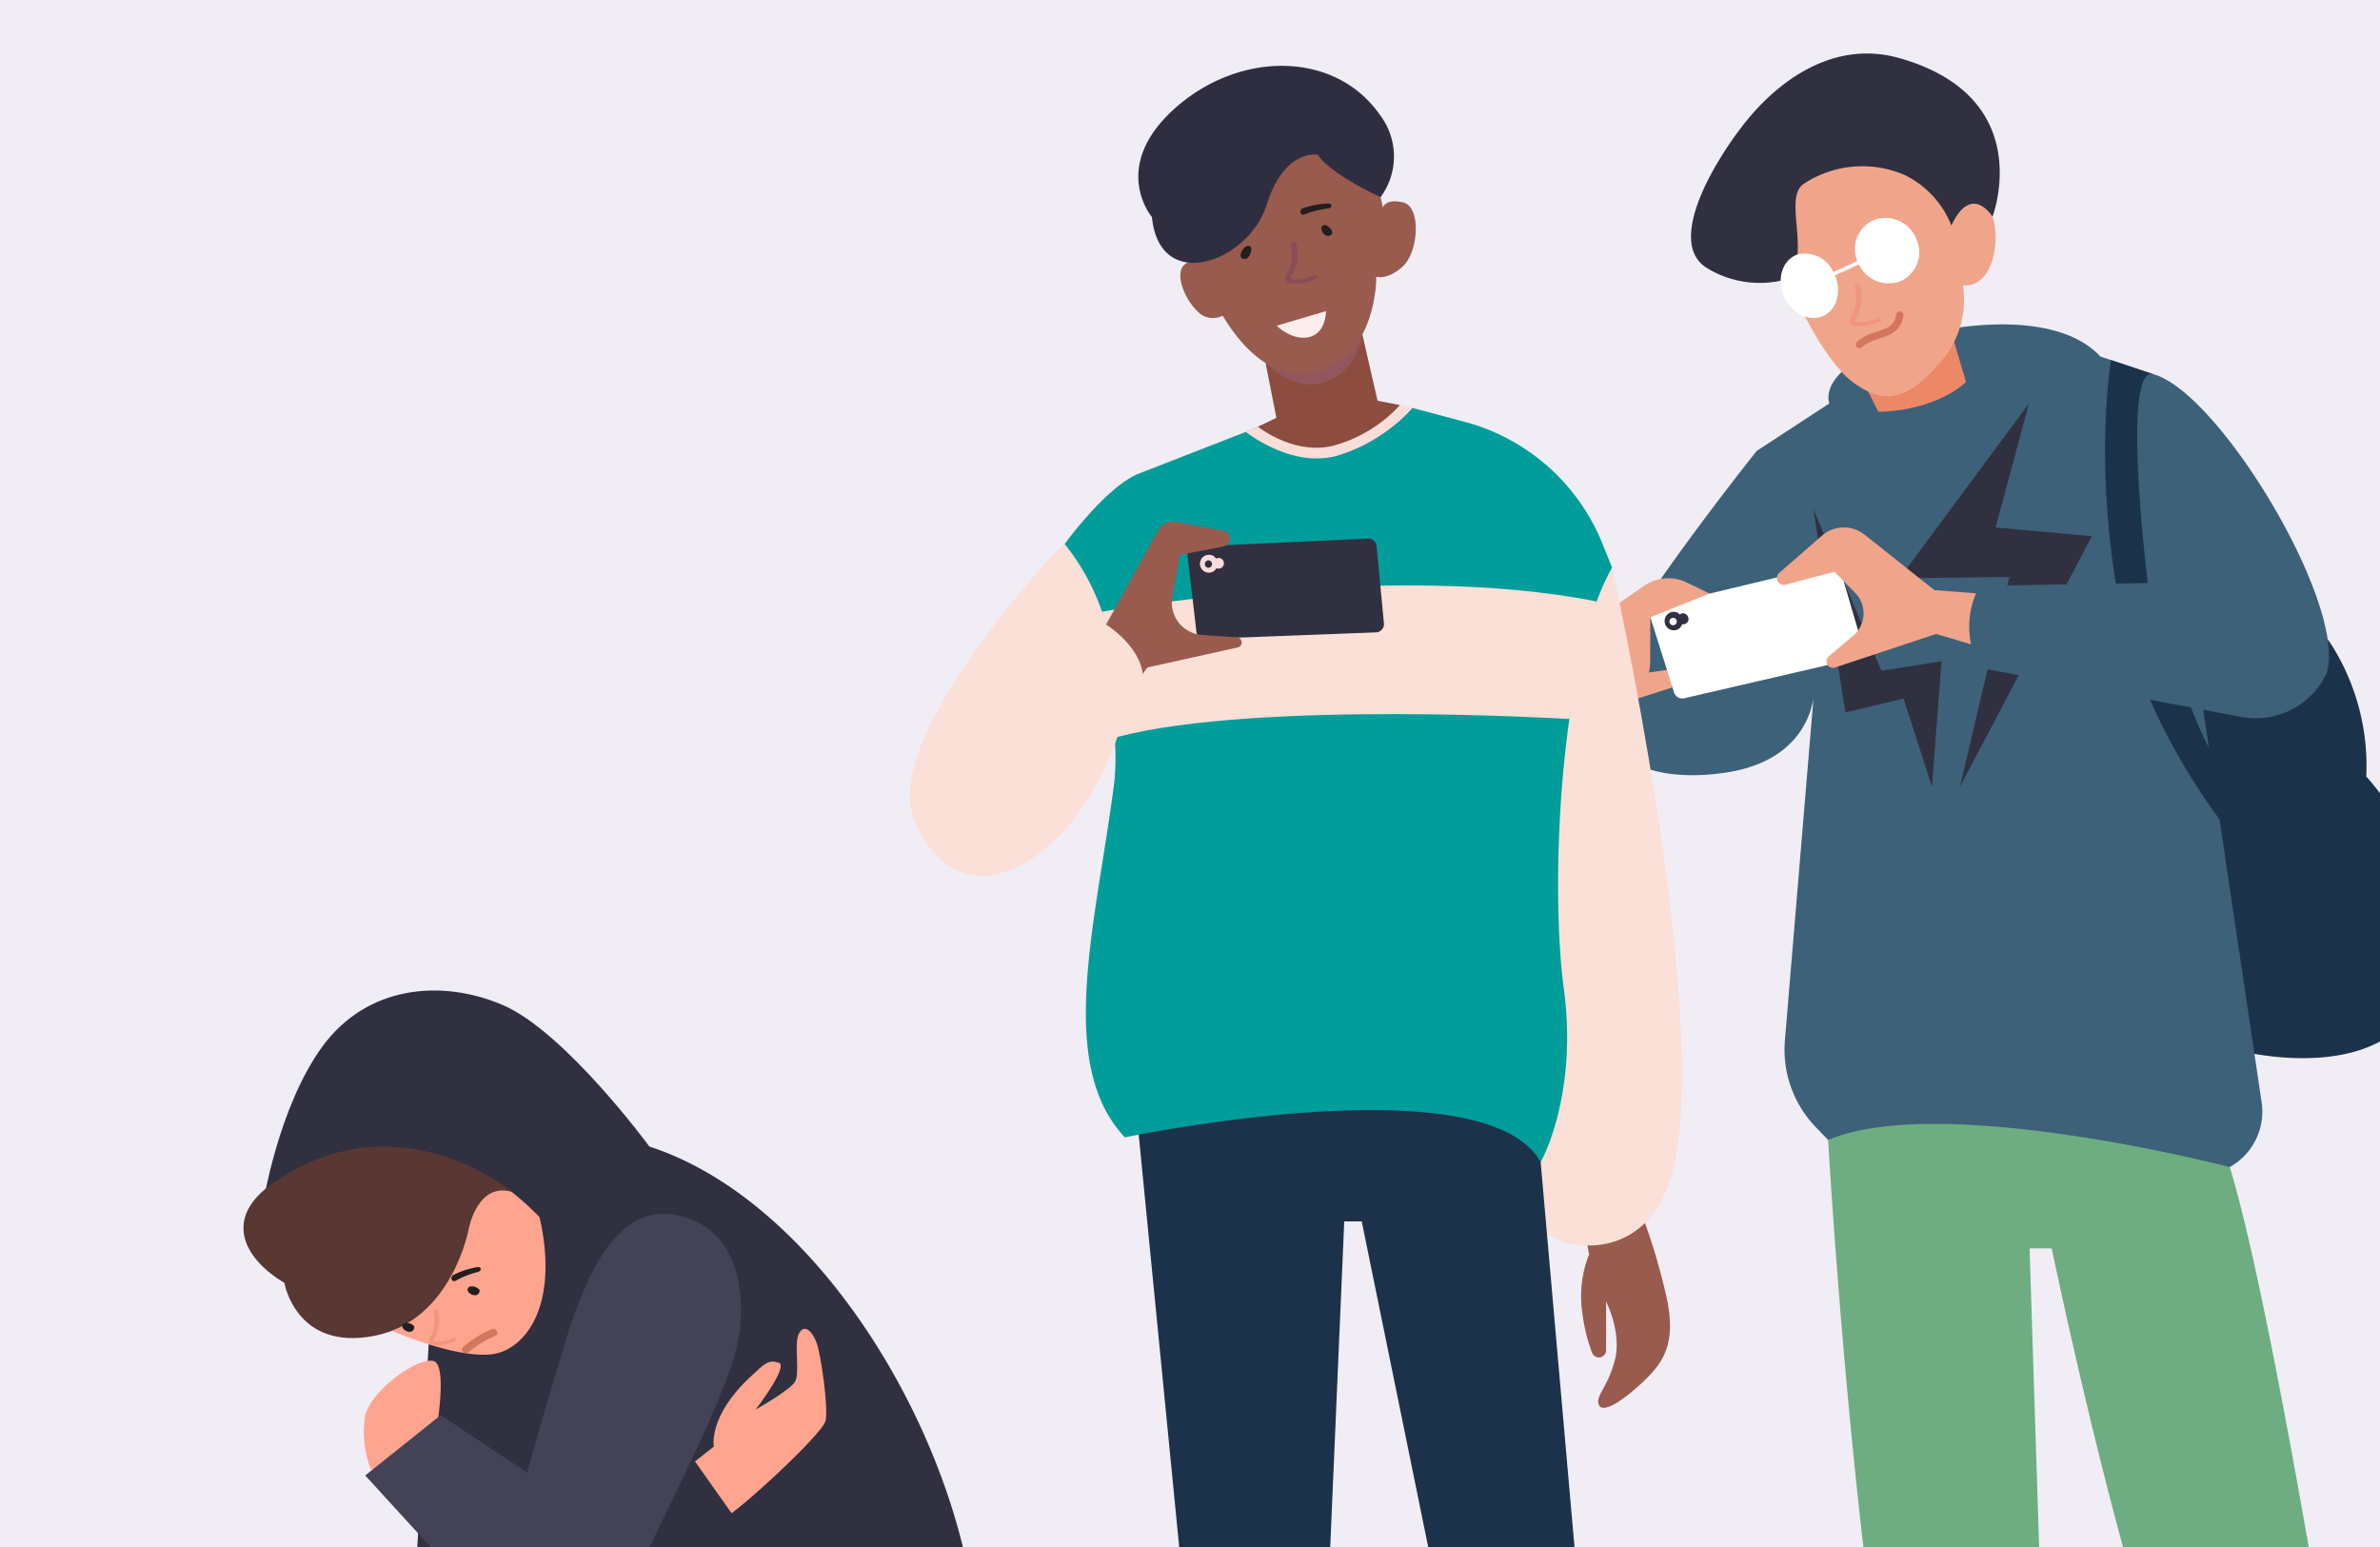 <svg xmlns="http://www.w3.org/2000/svg" xmlns:xlink="http://www.w3.org/1999/xlink" width="800" height="520" viewBox="0 0 800 520">
  <rect x="0" y="0" width="800" height="520" fill="#808080" stroke="none"/>
  <defs>
    <clipPath id="clip-path">
      <rect id="Rectangle_79" data-name="Rectangle 79" width="800" height="520" fill="#fff" stroke="#707070" stroke-width="1"/>
    </clipPath>
    <clipPath id="clip-Research_-_Cyberbullying_and_other_digital_dangers">
      <rect width="800" height="520"/>
    </clipPath>
  </defs>
  <g id="Research_-_Cyberbullying_and_other_digital_dangers" data-name="Research - Cyberbullying and other digital dangers" clip-path="url(#clip-Research_-_Cyberbullying_and_other_digital_dangers)">
    <rect width="800" height="520" fill="#fff"/>
    <rect id="Rectangle_55" data-name="Rectangle 55" width="800" height="520" fill="#f0edf5"/>
    <g id="Mask_Group_3" data-name="Mask Group 3" clip-path="url(#clip-path)">
      <g id="Group_451" data-name="Group 451">
        <g id="Group_381" data-name="Group 381" transform="translate(-50 24.846)">
          <g id="Group_351" data-name="Group 351" transform="translate(586.464 -6.855)">
            <path id="Path_142642" data-name="Path 142642" d="M3652.96,2961.565l3.729,29.819s9.625,4.039,17.395,0v-29.819Z" transform="translate(-3527.721 -2331.934)" fill="#faddd9"/>
            <path id="Path_142643" data-name="Path 142643" d="M3686.731,2966.021l12.112,31.614a18.836,18.836,0,0,0,18.021-4.9l-8.389-33.237Z" transform="translate(-3454.952 -2336.388)" fill="#faddd9"/>
            <g id="Group_19281" data-name="Group 19281" transform="translate(128.343 631.079)">
              <path id="Path_142644" data-name="Path 142644" d="M3653.944,2969.468l6.006,2.953V2967.8l-6.006-3.933Z" transform="translate(-3653.944 -2958.061)" fill="#3d6178"/>
              <path id="Path_142645" data-name="Path 142645" d="M3657.753,2962.027v6.83l6-1.034v-5.8Z" transform="translate(-3645.74 -2962.023)" fill="#3d6178"/>
              <path id="Path_142646" data-name="Path 142646" d="M3658.6,2976.927l3-2.96v-7.021l-4.243,4.97Z" transform="translate(-3646.589 -2951.418)" fill="#3d6178"/>
            </g>
            <g id="Group_19282" data-name="Group 19282" transform="translate(238.452 631.079)">
              <path id="Path_142647" data-name="Path 142647" d="M3698.656,2969.468l-6,2.953V2967.8l6-3.933Z" transform="translate(-3680.644 -2958.061)" fill="#3d6178"/>
              <path id="Path_142648" data-name="Path 142648" d="M3694.854,2962.027v6.83l-6.007-1.034v-5.8Z" transform="translate(-3688.848 -2962.023)" fill="#3d6178"/>
              <path id="Path_142649" data-name="Path 142649" d="M3692.8,2976.927l-3-2.96v-7.021l4.248,4.97Z" transform="translate(-3686.795 -2951.418)" fill="#3d6178"/>
            </g>
            <path id="Path_142650" data-name="Path 142650" d="M3706.33,2973.286s37.115,9.458,54.968-9.806c31.477-33.96-13.139-82.554-13.139-82.554a76.312,76.312,0,0,0-11.549-44.037c-23.383-35.785-61.338-10.436-65.483,24.464S3706.33,2973.286,3706.33,2973.286Z" transform="translate(-3489.238 -2637.911)" fill="#1b324b"/>
            <path id="Path_142651" data-name="Path 142651" d="M3638,2892.579s3.886,68.127,11.881,137.084A695.719,695.719,0,0,0,3679,3159.788l34.17,2.214-7.458-232.979h7.453s18.635,90.089,36.652,142.264a827.332,827.332,0,0,0,36.036,88.5l34.166-5.675s-30.03-197.133-47.012-252.427S3637.19,2879.793,3638,2892.579Z" transform="translate(-3559.969 -2527.387)" fill="#6dad81"/>
            <path id="Path_142652" data-name="Path 142652" d="M3728.558,2793.051s38.1-8.751,54.254,8.585l17.808,5.944,36.389,244.726a21.34,21.34,0,0,1-10.394,21.6l-.316.182s-96.914-25.263-135.015-9.11l-4.17-4.338a37.522,37.522,0,0,1-10.348-29.138l9.96-119.228s1.247,24.725-30.222,29.281-47.372-10.524-42.319-29.281,53.11-78.91,53.11-78.91l24.412-15.957S3685.486,2802.757,3728.558,2793.051Z" transform="translate(-3613.262 -2699.79)" fill="#3d6178"/>
            <path id="Path_142653" data-name="Path 142653" d="M3636.418,2810.524l10.784,68.338,19.552-4.676,9.546,29.669,3.2-42.184-20.2,3.181Z" transform="translate(-3563.364 -2657.382)" fill="#303040"/>
            <path id="Path_142654" data-name="Path 142654" d="M3616.279,2839.037l17.673-5.678-.059-5.85-12.064,1.707Z" transform="translate(-3606.758 -2620.784)" fill="#f0a58b"/>
            <path id="Path_142655" data-name="Path 142655" d="M3619.146,2834.187l7.976,25.3a2.876,2.876,0,0,0,3.393,1.94l58.031-13.448a2.88,2.88,0,0,0,2.156-3.451c-.013-.053-.027-.1-.042-.158l-7.575-25.891a2.879,2.879,0,0,0-3.436-1.991l-58.432,14.04a2.872,2.872,0,0,0-2.125,3.466C3619.11,2834.062,3619.126,2834.124,3619.146,2834.187Z" transform="translate(-3600.87 -2644.703)" fill="#fff"/>
            <path id="Path_142656" data-name="Path 142656" d="M3626.6,2821.963a1.821,1.821,0,0,0-.859.408,2.815,2.815,0,0,0-2.7-.831,3.107,3.107,0,0,0,1.165,6.1,2.811,2.811,0,0,0,2.292-2.036,1.753,1.753,0,0,0,2.04-2.327A1.866,1.866,0,0,0,3626.6,2821.963Z" transform="translate(-3597.55 -2633.805)" fill="#303040"/>
            <path id="Path_142657" data-name="Path 142657" d="M3621.1,2823.541v.079a1.244,1.244,0,0,0,2.442-.471v-.075a1.244,1.244,0,0,0-2.442.467Z" transform="translate(-3596.394 -2632.418)" fill="#fff"/>
            <path id="Path_142658" data-name="Path 142658" d="M3641.76,2807.412l4.982,10s17.925.289,29.519-10l-4.553-15.268Z" transform="translate(-3551.854 -2696.986)" fill="#ec8865"/>
            <path id="Path_142659" data-name="Path 142659" d="M3689.1,2799.266l-43.489,58.76,36.863-.447-16.563,70.537,44.313-84.217-32.335-2.949Z" transform="translate(-3543.559 -2681.644)" fill="#303040"/>
            <path id="Path_142660" data-name="Path 142660" d="M3700.688,2834.708l-15.218-1.166-23.444-18.631a11.224,11.224,0,0,0-14.347.323l-14.348,12.5a2.31,2.31,0,0,0,2.1,3.975l16.489-4.338,6.975,7.162a9.789,9.789,0,0,1-.187,13.842c-.16.159-.328.313-.5.457l-8.232,6.976a2.184,2.184,0,0,0,2.1,3.742l34-11.29,13.049,3.9Z" transform="translate(-3571.72 -2653.17)" fill="#f0a58b"/>
            <path id="Path_142661" data-name="Path 142661" d="M3693.367,2798.772s2.068-9.11,9.732-7.039,7.454,28.161-4.869,28.371-.934,0-.934,0a31.718,31.718,0,0,1-7.42,25.683c-10.354,11.8-18.017,15.419-29.614,6.778s-23.436-37.635-23.436-37.635-10.61-33.752-1.891-39.759,41.031-4.551,48.69,0S3693.367,2798.772,3693.367,2798.772Z" transform="translate(-3573.967 -2742.134)" fill="#f0a58b"/>
            <path id="Path_142662" data-name="Path 142662" d="M3710.928,2819.839a31.945,31.945,0,0,0-15.581-16.955,35.755,35.755,0,0,0-34.375,3.108c-6.214,4.968,2.071,21.742-4.141,31.475a33.932,33.932,0,0,1-28.162-3.425c-14.083-8.79,3.313-37.163,13.66-49.8s28.723-27.087,51.148-20.707c46.591,13.252,31.269,53.221,31.269,53.221C3716.522,2805.55,3710.928,2819.839,3710.928,2819.839Z" transform="translate(-3591.442 -2761.981)" fill="#303040"/>
            <path id="Path_142663" data-name="Path 142663" d="M3654.6,2790.345a6.14,6.14,0,0,1-2.753,4.458,24.056,24.056,0,0,1-4.313,1.622,16.958,16.958,0,0,0-6.205,3.3c-1.192,1.073.581,2.827,1.746,1.746,2.614-2.351,6.179-2.753,9.276-4.184a8.11,8.11,0,0,0,4.631-6.3A1.234,1.234,0,0,0,3654.6,2790.345Z" transform="translate(-3553.644 -2702.777)" fill="#d4755d"/>
            <path id="Path_142664" data-name="Path 142664" d="M3638.315,2791.881a10.373,10.373,0,0,1,12.277,5.753q4.107-1.708,8.1-3.673a10.574,10.574,0,0,1,5.7-13.823l.041-.016a11.227,11.227,0,0,1,14.152,6.565,10.608,10.608,0,0,1-5.315,14.03c-.106.046-.209.091-.314.132a11.165,11.165,0,0,1-13.77-5.749q-3.973,1.95-8.058,3.651c.025.063.058.119.084.18,2.353,5.727.4,11.849-4.377,13.681s-10.547-1.325-12.9-7.048S3633.545,2793.725,3638.315,2791.881Z" transform="translate(-3570.852 -2724.228)" fill="#fff"/>
            <path id="Path_142665" data-name="Path 142665" d="M3621.868,2825.446l7.319-5.04a14.257,14.257,0,0,1,14.323-1.078l7.657,3.719-19.914,7.946-.069,14.967a15.435,15.435,0,0,1-15.436,15.369,2.353,2.353,0,0,1-2.353-2.358c0-.081,0-.162.009-.242l2.372-23A14.267,14.267,0,0,1,3621.868,2825.446Z" transform="translate(-3612.973 -2641.509)" fill="#f0a58b"/>
            <path id="Path_142666" data-name="Path 142666" d="M3669.532,2794.646s-5.88,33.629,2.4,79.843,41.2,83.648,41.2,83.648l-3.045-20.486s-16.045-19.969-23.5-62.032a282.2,282.2,0,0,1-3.121-76.319Z" transform="translate(-3496.376 -2691.598)" fill="#1b324b"/>
            <path id="Path_142667" data-name="Path 142667" d="M3714.913,2796.21c-11.016-3.015-1.859,70.2-1.859,70.2l-56.533.934a28.963,28.963,0,0,0,0,27.554l87.99,16.508a26.288,26.288,0,0,0,28.7-14.786C3780.157,2873.867,3737.133,2802.289,3714.913,2796.21Z" transform="translate(-3527.567 -2688.421)" fill="#3d6178"/>
            <path id="Path_142668" data-name="Path 142668" d="M3718.563,2973.721l-23.541-4.33a13.155,13.155,0,0,0-9.5,1.871l-18.1,11.781a33.128,33.128,0,0,1-12.008,4.781l-7.554,1.4a18.745,18.745,0,0,0-13.869,10.695,6.1,6.1,0,0,0,3.347,7.954,6.175,6.175,0,0,0,1.934.441c7.436.831,20.055,2.165,39.1,3.927,34.1,3.159,42.206-.395,42.206-.395Z" transform="translate(-3569.568 -2315.54)" fill="#303040"/>
            <path id="Path_142669" data-name="Path 142669" d="M3689.71,2977.734a32.4,32.4,0,0,1,16.9-8.426,11.794,11.794,0,0,1,11.916,5.445l10.261,16.654s15.531,4.75,19.567,14.379a47.938,47.938,0,0,1,2.423,7.412,10.108,10.108,0,0,1-7.474,12.19c-.295.07-.592.127-.891.17-7.8,1.166-18.652,1.915-26.048-1.031-12.732-5.075-25.16-17.069-25.16-17.069Z" transform="translate(-3448.537 -2315.575)" fill="#303040"/>
            <path id="Path_142670" data-name="Path 142670" d="M3687.305,2973.67s-22.56,5.763-39.023,20.209l9.322,1.083s19.1-12.442,30.126-13.29Z" transform="translate(-3537.8 -2305.849)" fill="#3d6178"/>
            <path id="Path_142671" data-name="Path 142671" d="M3689.8,2973.67a19.8,19.8,0,0,1,12.789,9.229,39.175,39.175,0,0,1,4.139,18.43l-5.591-3.608a19.525,19.525,0,0,0-11.016-17.5Z" transform="translate(-3448.344 -2305.849)" fill="#3d6178"/>
          </g>
          <g id="Group_353" data-name="Group 353" transform="translate(671.688 70.724)">
            <path id="Path_1438" data-name="Path 1438" d="M3648.254,2798.906c-2.689.974-5.994,1.221-7.523.429a1.566,1.566,0,0,1-.557-2.472,12.843,12.843,0,0,0,1.318-10.15c-.129-.355.183-.787.707-.953s1.038-.02,1.163.334a13.756,13.756,0,0,1-1.458,11.113c-.339.557-.134.765.14.907,1.156.6,4.834.18,7.01-1.064a1.131,1.131,0,0,1,1.316.049c.264.292.105.745-.352,1.007A11.31,11.31,0,0,1,3648.254,2798.906Z" transform="translate(-3639.803 -2785.69)" fill="#f2957d"/>
          </g>
          <g id="Group_380" data-name="Group 380" transform="translate(355.839 -2.713)">
            <g id="Group_19274" data-name="Group 19274" transform="translate(0 0)">
              <path id="Path_142569" data-name="Path 142569" d="M3610.441,2964.746l3.128,19.51,18.181-1.2-3.761-21.758Z" transform="translate(-3387.906 -2299.62)" fill="#a0616a"/>
              <path id="Path_142570" data-name="Path 142570" d="M3612.363,2972.989l-2.742,22.506h72.842a13.389,13.389,0,0,0-7.582-12.652l-38.137-15.371a14.8,14.8,0,0,0-11.341.072Z" transform="translate(-3389.587 -2289.208)" fill="#3d6178"/>
              <path id="Path_142571" data-name="Path 142571" d="M3611.906,2878.367l2.246,11.594a37.88,37.88,0,0,0-2.246,19.874,56.016,56.016,0,0,0,3.267,13.285,2.433,2.433,0,0,0,4.682-.923v-16.334s5.3,10.27,2.979,19.541-6.781,12.256-5.375,15.241,8.358-1.658,15.316-8.284,10.475-13.257,7.5-27.52a207.027,207.027,0,0,0-11.807-36.739Z" transform="translate(-3385.833 -2490.479)" fill="#995b4e"/>
              <path id="Path_142572" data-name="Path 142572" d="M3592.342,2961.541l-.677,22.207-18.181-1.2.08-19.667Z" transform="translate(-3463.593 -2299.115)" fill="#ffa58f"/>
              <path id="Path_142573" data-name="Path 142573" d="M3634.947,2799.546s33.488,149.791,20.406,202.766c-7.2,29.166-33.612,28.6-44.415,19.794l-4.8-60.424S3596.534,2807.275,3634.947,2799.546Z" transform="translate(-3398.909 -2630.879)" fill="#fae0d7"/>
              <path id="Path_142574" data-name="Path 142574" d="M3632.337,2972.989l3.058,22.506h-81.162a13.3,13.3,0,0,1,8.422-12.652l42.495-15.371a18.236,18.236,0,0,1,12.636.072Z" transform="translate(-3503.024 -2289.208)" fill="#3d6178"/>
              <path id="Path_142575" data-name="Path 142575" d="M3635.395,2973.307v8h-81.16a13,13,0,0,1,1.356-6.077Z" transform="translate(-3503.023 -2275.019)" fill="#faddd9"/>
              <path id="Path_142576" data-name="Path 142576" d="M3589.149,2969.059a19.812,19.812,0,0,0-13.838,13.328l15.74-.35Z" transform="translate(-3459.851 -2283.721)" fill="#39596e"/>
              <path id="Path_142577" data-name="Path 142577" d="M3592.6,2966.426l2.855,5.368-29.878,9.046-3.283-3.932S3588.327,2966.459,3592.6,2966.426Z" transform="translate(-3486.522 -2289.11)" fill="#39596e"/>
              <path id="Path_142578" data-name="Path 142578" d="M3562.564,2872.39l30.453,310.129,27.036-1.214,11.913-276.57h5.879l30.123,147.549,37.215,132.868h24.611s-.561-91.349-18.284-146.568l-13.525-153.762s-.3-21.5-52.67-28.105S3562.564,2872.39,3562.564,2872.39Z" transform="translate(-3485.957 -2516.305)" fill="#1c324b"/>
              <path id="Path_142579" data-name="Path 142579" d="M3609.621,2973.307v8h72.842a12.366,12.366,0,0,0-1.222-6.077Z" transform="translate(-3389.587 -2275.019)" fill="#faddd9"/>
              <path id="Path_142580" data-name="Path 142580" d="M3611.909,2969.059a19.81,19.81,0,0,1,13.834,13.328l-15.74-.35S3611.677,2970.616,3611.909,2969.059Z" transform="translate(-3388.802 -2283.721)" fill="#39596e"/>
              <path id="Path_142581" data-name="Path 142581" d="M3579.624,2782.9l3.875,19.653-8.407,4s24.335,25.8,49.946-8.309l-7.529-1.439-5.336-23.3Z" transform="translate(-3460.299 -2684.222)" fill="#8c4d3f"/>
              <path id="Path_142582" data-name="Path 142582" d="M3619.082,2966.426l-2.563,5.368,26.813,9.046,2.952-3.932S3622.922,2966.459,3619.082,2966.426Z" transform="translate(-3375.46 -2289.11)" fill="#39596e"/>
              <path id="Path_142583" data-name="Path 142583" d="M3617.269,2789.287l-37.747,14.7c-10.927,4.258-25.024,23.7-25.024,23.7,4.492,19.039,20.219,52.757,16.551,81.146-6,46.309-19.581,93.668,3.714,118.305,0,0,121.136-25.39,139.745,8.328,0,0,12.6-22.1,7.8-58.121s-1.2-111.189,16.206-141.73l-3.281-8.117a69.1,69.1,0,0,0-46.3-40.893l-17.576-4.679S3648.482,2810.1,3617.269,2789.287Z" transform="translate(-3502.477 -2666.96)" fill="#009d9b"/>
              <path id="Path_142584" data-name="Path 142584" d="M3558.618,2810.339s97.084-17.332,166.284-3.429c0,0-5.468,18.771-9.172,39.5,0,0-104.495-6.391-151.9,6.014C3563.818,2852.428,3560.173,2818.409,3558.618,2810.339Z" transform="translate(-3494.038 -2626.86)" fill="#fae0d7"/>
              <path id="Path_142585" data-name="Path 142585" d="M3576.579,2782.753l32.558-8.857s-1.148,12.23-12.554,15.835S3576.579,2782.753,3576.579,2782.753Z" transform="translate(-3457.253 -2683.409)" fill="#91565e"/>
              <path id="Path_142586" data-name="Path 142586" d="M3568.069,2802.14l2.96,25.456a2.778,2.778,0,0,0,2.867,2.457l57.51-2.189a2.78,2.78,0,0,0,2.674-2.883c0-.052-.006-.106-.012-.158l-2.471-25.948a2.778,2.778,0,0,0-2.9-2.527l-58,2.679a2.78,2.78,0,0,0-2.647,2.908C3568.057,2802.006,3568.062,2802.073,3568.069,2802.14Z" transform="translate(-3474.72 -2637.435)" fill="#303040"/>
              <path id="Path_142587" data-name="Path 142587" d="M3575.722,2799.182a1.71,1.71,0,0,0-.887.233,2.71,2.71,0,0,0-2.414-1.28,3,3,0,0,0,0,6,2.718,2.718,0,0,0,2.527-1.507,1.8,1.8,0,1,0,.774-3.447Z" transform="translate(-3471.913 -2633.776)" fill="#faddd9"/>
              <path id="Path_142588" data-name="Path 142588" d="M3569.961,2799.907v.074a1.2,1.2,0,0,0,2.4,0v-.074a1.2,1.2,0,0,0-2.4,0Z" transform="translate(-3470.805 -2632.476)" fill="#303040"/>
              <path id="Path_142589" data-name="Path 142589" d="M3620.168,2794.578a5.746,5.746,0,0,0-6.047,2.807c-5.566,9.806-19.965,36.657-20.453,36.5-.421-.143-28.078,18.221-44.711,29.307-6.785,4.521-11.911,17.157-4.806,26.443,9.3,12.172,27.095,6.4,33.613,0l32.711-46.148,30.407-6.739a1.719,1.719,0,0,0-.25-3.389l-11.773-.826a10.907,10.907,0,0,1-10.123-11.646,10.608,10.608,0,0,1,.151-1.216l2.59-14.04,14.6-2.807a2.69,2.69,0,0,0-.015-5.287Z" transform="translate(-3530.674 -2641.254)" fill="#995b4e"/>
              <path id="Path_142590" data-name="Path 142590" d="M3634.577,2772.94l.8,3.553s.561-3.182,6.739-1.778,5.24,16.565,0,21.43-8.986,3.552-8.986,3.552.19,16.093-9.168,25.633-27.135,12.917-42.479-12.537a7.1,7.1,0,0,1-8.663-1.683c-4.439-4.307-8.291-14.038-3-16.193s6.159-33.77,20.04-39.387,30.164-4.674,35.218.564S3634.577,2772.94,3634.577,2772.94Z" transform="translate(-3476.348 -2728.816)" fill="#995b4e"/>
              <path id="Path_142592" data-name="Path 142592" d="M3577.876,2776.172l16.6-4.915s.123,7.375-5.653,8.725S3577.876,2776.172,3577.876,2776.172Z" transform="translate(-3454.597 -2688.816)" fill="#ffeded"/>
              <path id="Path_142593" data-name="Path 142593" d="M3589.457,2796.946c-.623-.716-61.813,64.49-50.671,92.347,15.006,37.515,53.72,15.505,68.426-27.518,0,0,9.8-11.4,8.5-21.206s-12.354-16.564-12.354-16.564A75.546,75.546,0,0,0,3589.457,2796.946Z" transform="translate(-3537.431 -2636.219)" fill="#fae0d7"/>
              <g id="Group_19273" data-name="Group 19273" transform="translate(112.943 114.02)">
                <path id="Path_142594" data-name="Path 142594" d="M3598.2,2799.553c-12.315,0-23.22-8.514-23.716-8.9l4.055-1.771c.13.1,12,9.664,25.324,6.4a47.194,47.194,0,0,0,22.427-13.661l4.145.952a55.6,55.6,0,0,1-25.713,16.209A27.351,27.351,0,0,1,3598.2,2799.553Z" transform="translate(-3574.485 -2781.617)" fill="#faddd9"/>
              </g>
              <path id="Path_142591" data-name="Path 142591" d="M3644.062,2788.333s-16.605-7.485-21.1-14.219c0,0-11.23-2.248-17.214,16.846s-35.942,30.244-38.55,4.081c0,0-14.219-16.711,7.485-36.34s54.27-19.765,69.382,2.314A23.021,23.021,0,0,1,3644.062,2788.333Z" transform="translate(-3485.833 -2744.208)" fill="#2f2e41"/>
            </g>
            <path id="Path_1435" data-name="Path 1435" d="M3582.808,2762.895a1.081,1.081,0,0,1,.646-1.033c1.288-.587,3.339,1.7,3.013,2.661a1.5,1.5,0,0,1-.68.729C3584.4,2766.065,3582.791,2764.218,3582.808,2762.895Z" transform="translate(-3444.5 -2708.253)" fill="#221f1f"/>
            <path id="Path_1436" data-name="Path 1436" d="M3575.392,2764.5a1.64,1.64,0,0,1,1.444-.392c1.38.394.311,3.617-.872,4.173a1.967,1.967,0,0,1-1.153.13C3573.143,2768.135,3574.035,2765.557,3575.392,2764.5Z" transform="translate(-3462.734 -2703.546)" fill="#221f1f"/>
            <g id="Group_352" data-name="Group 352" transform="translate(126.236 59.173)">
              <path id="Path_1437" data-name="Path 1437" d="M3587.288,2776.831c-2.684.972-5.985,1.222-7.517.428a1.569,1.569,0,0,1-.557-2.472,12.785,12.785,0,0,0,1.317-10.142c-.125-.353.183-.786.708-.952s1.035-.02,1.16.332a13.741,13.741,0,0,1-1.455,11.106c-.341.557-.133.764.138.908,1.155.6,4.832.179,7-1.064a1.126,1.126,0,0,1,1.316.052c.266.292.107.74-.354,1A11.182,11.182,0,0,1,3587.288,2776.831Z" transform="translate(-3578.847 -2763.623)" fill="#894d59"/>
            </g>
            <path id="Path_1441" data-name="Path 1441" d="M3581.428,2760.954a28.775,28.775,0,0,1,8.28-1.559c1.618-.092,1.679,1.5.058,1.675a32.822,32.822,0,0,0-7.854,1.969C3580.372,2763.6,3579.9,2761.507,3581.428,2760.954Z" transform="translate(-3449.243 -2713.118)" fill="#221f1f"/>
          </g>
          <g id="Group_379" data-name="Group 379" transform="translate(131.788 308.094)">
            <g id="Group_19276" data-name="Group 19276" transform="translate(0 0)">
              <path id="Path_142595" data-name="Path 142595" d="M3551.4,3013.977h74.624a3.17,3.17,0,0,0,.548-.059,8.707,8.707,0,0,0,5.005-14.152,21.114,21.114,0,0,0-6.8-5.445l-46.42-23.38a2.774,2.774,0,0,0-3.554.925l-25.706,37.769a2.773,2.773,0,0,0,2.3,4.341Z" transform="translate(-3350.202 -2668.233)" fill="#faddd9"/>
              <path id="Path_142596" data-name="Path 142596" d="M3609.218,3009.759l6.366-18.007-36.011-18.972-31.8,36.981Z" transform="translate(-3351.845 -2664.014)" fill="#303040"/>
              <path id="Path_142597" data-name="Path 142597" d="M3580.6,2956.673l-87.324,55.931a24.712,24.712,0,0,0,16.024,45.376l41.165-4.51s99.967-78.541,98.728-76.844S3580.6,2956.673,3580.6,2956.673Z" transform="translate(-3481.884 -2695.8)" fill="#39596e"/>
              <path id="Path_142598" data-name="Path 142598" d="M3518.733,2948.166s2.866,17.949,5.733,34.185,38.522,78.967,42.344,102.211-5.888,37.573-5.888,37.573,41.231,32.8,84.216,17.511c0,0,14.326-23.244,11.781-85.333s-49.755-147.249-110.169-166.927C3511.832,2876.006,3518.733,2948.166,3518.733,2948.166Z" transform="translate(-3410.255 -2834.942)" fill="#303040"/>
              <path id="Path_142599" data-name="Path 142599" d="M3594.073,2962.241l-82.81,49.018a24.652,24.652,0,0,0,17.51,45.368l108.642-22.267a48.446,48.446,0,0,0,34.65-28.025l9.464-21.591Z" transform="translate(-3447.796 -2684.813)" fill="#3d6178"/>
              <path id="Path_142600" data-name="Path 142600" d="M3532.555,2952.655l7.48-5.9s-1.977-10.048,12.1-23.248c5.093-4.775,6.209-6.047,9.712-4.93s-7.779,15.763-7.779,15.763,11.281-6.368,13.193-9.245-.478-13.054,1.432-16.4,4.458-.638,5.891,3.184,3.981,21.628,3.028,26.177-30.408,31.456-33.753,32.41S3532.555,2952.655,3532.555,2952.655Z" transform="translate(-3381.884 -2793.455)" fill="#ffa58f"/>
              <path id="Path_142601" data-name="Path 142601" d="M3506.743,2925.138l-5.51,98.586a19.834,19.834,0,0,0,29.378,17.383L3609.5,2997.8l-15.295-21.663-28.352-5.518-15.919-76.737Z" transform="translate(-3443.695 -2819.713)" fill="#303040"/>
              <path id="Path_142602" data-name="Path 142602" d="M3484.1,2940.89s5.094-32.69,19.953-53.066,39.76-22.92,60.643-14.011S3614,2921.378,3614,2921.378l-28.021,60.782s-1.7-39.136-29.291-50.187S3484.1,2940.89,3484.1,2940.89Z" transform="translate(-3477.509 -2868.94)" fill="#303040"/>
              <path id="Path_142603" data-name="Path 142603" d="M3529.929,2975.073s-4.541,33.539-17.7,46.277c0,0,19.63,26.11,66.333,18.8,0,0,8.383-5.626,7.112-31.1s-30.142-82.781-30.142-82.781Z" transform="translate(-3422 -2755.806)" fill="#303040"/>
              <path id="Path_142604" data-name="Path 142604" d="M3498.662,2939.12s25.476,11.039,36.518,7.221,19.1-19.531,13.159-45.43a95.012,95.012,0,0,0-9.339-8.489c-3.9-2.852-19.108-.925-28.019,16.949A193.891,193.891,0,0,0,3498.662,2939.12Z" transform="translate(-3448.771 -2824.717)" fill="#ffa58f"/>
              <path id="Path_142605" data-name="Path 142605" d="M3491.839,2898.861c-17.041,11.873-9.763,25.475,3.819,33.538,0,0,3.822,22.925,30.144,17.829s31.84-36.083,31.84-36.083,2.974-15.714,14.436-12.324C3572.077,2901.837,3533.867,2869.584,3491.839,2898.861Z" transform="translate(-3481.851 -2834.131)" fill="#593733"/>
              <path id="Path_142606" data-name="Path 142606" d="M3517.923,2907.531a.669.669,0,0,0-.882-.305l-.112.053a1.471,1.471,0,0,0-.362.079,38.127,38.127,0,0,0-9.554,5.952c-1.254,1.059.556,2.852,1.8,1.8a36.062,36.062,0,0,1,9.052-5.549C3518.834,2909.129,3518.607,2908.056,3517.923,2907.531Z" transform="translate(-3433.126 -2793.509)" fill="#d4755d"/>
              <path id="Path_142607" data-name="Path 142607" d="M3497.961,2947.4a33.416,33.416,0,0,1-1.983-18.2c2.123-8.489,17.41-19.616,22.927-18.3s0,29.339,0,29.339Z" transform="translate(-3455.008 -2786.348)" fill="#ffa58f"/>
              <path id="Path_142608" data-name="Path 142608" d="M3603.074,2895.3c-19.822-5.971-31.293,12.6-40.462,42.881s-12.5,42.981-12.5,42.981l-29.07-19.312-25.378,20.27,51.9,56.776a21.7,21.7,0,0,0,32.537-8.935c11.218-25.646,35.723-71.231,40.369-90.5C3623.514,2926.906,3623.846,2901.562,3603.074,2895.3Z" transform="translate(-3454.684 -2819.109)" fill="#434257"/>
              <g id="Group_19275" data-name="Group 19275" transform="translate(218.166 331.471)">
                <path id="Path_142609" data-name="Path 142609" d="M3569.053,2980.416l-5.6,14.272h3.966l4.93-13.5Z" transform="translate(-3539.071 -2980.416)" fill="#faddd9"/>
                <path id="Path_142610" data-name="Path 142610" d="M3567,2980.416l-5.6,14.272h3.955l4.93-13.5Z" transform="translate(-3543.123 -2980.416)" fill="#faddd9"/>
                <path id="Path_142611" data-name="Path 142611" d="M3564.954,2980.416l-5.6,14.272h3.956l4.929-13.5Z" transform="translate(-3547.163 -2980.416)" fill="#faddd9"/>
                <path id="Path_142612" data-name="Path 142612" d="M3562.9,2980.416l-5.6,14.272h3.955l4.931-13.5Z" transform="translate(-3551.209 -2980.416)" fill="#faddd9"/>
                <path id="Path_142613" data-name="Path 142613" d="M3560.854,2980.416l-5.6,14.272h3.955l4.931-13.5Z" transform="translate(-3555.255 -2980.416)" fill="#faddd9"/>
              </g>
            </g>
            <g id="Group_354" data-name="Group 354" transform="translate(62.376 107.171)">
              <path id="Path_1439" data-name="Path 1439" d="M3510.107,2916.313c-2.306.833-5.14,1.047-6.451.367a1.342,1.342,0,0,1-.478-2.119,10.981,10.981,0,0,0,1.128-8.7c-.105-.3.159-.675.607-.815s.891-.019,1,.283a11.784,11.784,0,0,1-1.248,9.527c-.292.479-.116.657.119.779.99.515,4.144.155,6.009-.913a.964.964,0,0,1,1.126.046c.229.248.093.636-.3.861A10.036,10.036,0,0,1,3510.107,2916.313Z" transform="translate(-3502.861 -2904.982)" fill="#f2957d"/>
            </g>
            <path id="Path_1445" data-name="Path 1445" d="M3506.165,2902.818a28.036,28.036,0,0,1,7.808-2.576c1.552-.3,1.816,1.231.273,1.613a31.742,31.742,0,0,0-7.344,2.916C3505.487,2905.51,3504.76,2903.549,3506.165,2902.818Z" transform="translate(-3435.462 -2807.239)" fill="#221f1f"/>
            <path id="Path_1446" data-name="Path 1446" d="M3507.378,2904.042a1.052,1.052,0,0,1,.08-1.186c.838-1.1,3.65-.078,3.814.907a1.45,1.45,0,0,1-.25.94C3510.209,2906.037,3507.969,2905.19,3507.378,2904.042Z" transform="translate(-3431.857 -2802.944)" fill="#221f1f"/>
            <path id="Path_1447" data-name="Path 1447" d="M3499.994,2908.173a1.055,1.055,0,0,1,.081-1.187c.835-1.1,3.648-.076,3.811.907a1.43,1.43,0,0,1-.249.939C3502.826,2910.167,3500.583,2909.32,3499.994,2908.173Z" transform="translate(-3446.427 -2794.792)" fill="#221f1f"/>
          </g>
        </g>
      </g>
    </g>
  </g>
</svg>

